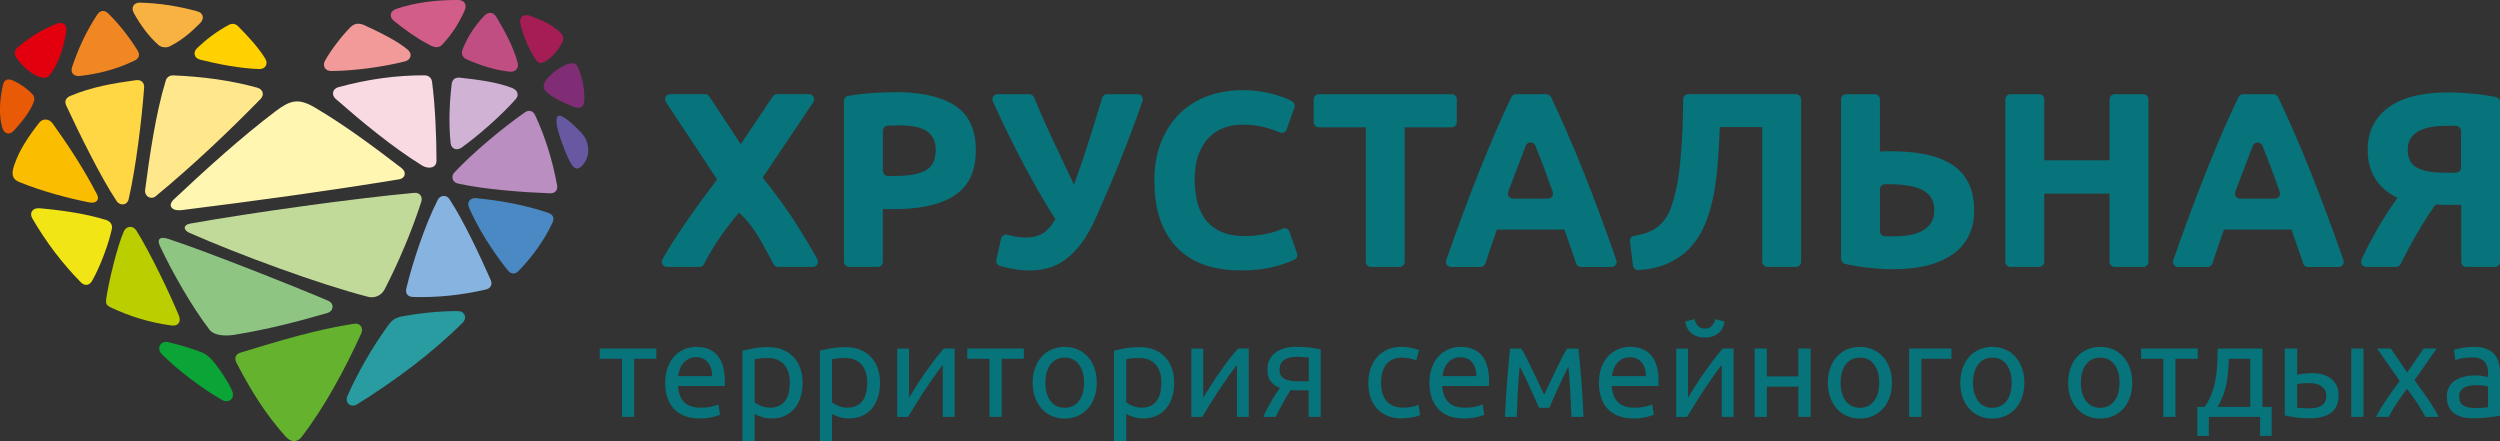 <?xml version="1.0" encoding="UTF-8"?> <svg xmlns="http://www.w3.org/2000/svg" id="Layer_2" data-name="Layer 2" viewBox="0 0 720 127.06"><rect x="0" y="0" width="720" height="127.06" fill="#333333" stroke="none"/><defs><style> .cls-1 { fill: #6758a1; } .cls-1, .cls-2, .cls-3, .cls-4, .cls-5, .cls-6, .cls-7, .cls-8, .cls-9, .cls-10, .cls-11, .cls-12, .cls-13, .cls-14, .cls-15, .cls-16, .cls-17, .cls-18, .cls-19, .cls-20, .cls-21, .cls-22, .cls-23, .cls-24, .cls-25, .cls-26, .cls-27, .cls-28 { fill-rule: evenodd; } .cls-2 { fill: #ba8ec0; } .cls-3 { fill: #f1e515; } .cls-4, .cls-29 { fill: #07737a; } .cls-5 { fill: #0aa437; } .cls-6 { fill: #c2da99; } .cls-7 { fill: #e95a06; } .cls-8 { fill: #e2000f; } .cls-9 { fill: #f8b241; } .cls-10 { fill: #fff6b1; } .cls-11 { fill: #d0b2d5; } .cls-12 { fill: #64b22d; } .cls-13 { fill: #ffd643; } .cls-14 { fill: #8ec583; } .cls-15 { fill: #fbbd00; } .cls-16 { fill: #ffe88b; } .cls-17 { fill: #f08723; } .cls-18 { fill: #4b89c4; } .cls-19 { fill: #d35d89; } .cls-20 { fill: #87b3e0; } .cls-21 { fill: #ffd100; } .cls-22 { fill: #289ca0; } .cls-23 { fill: #f9dae2; } .cls-24 { fill: #812d76; } .cls-25 { fill: #bbce00; } .cls-26 { fill: #a51d54; } .cls-27 { fill: #c14e82; } .cls-28 { fill: #f29999; } </style></defs><g id="Layer_1-2" data-name="Layer 1"><g><path class="cls-4" d="M222.77,76.07c-1.32-2.58-2.72-5.12-4.18-7.62-1.56-2.66-3.45-5.13-5.74-7.2-.89.99-1.72,2.04-2.54,3.09-1.07,1.37-2.1,2.77-3.09,4.19-1.04,1.49-1.99,3.03-2.88,4.61-.55.97-1.09,1.94-1.59,2.93-.26.51-.75.81-1.33.81h-9.34c-.54,0-1.01-.27-1.29-.74-.27-.47-.28-1.01,0-1.49,1.91-3.36,3.99-6.63,6.19-9.81,3.08-4.47,6.27-8.85,9.54-13.18l-14.71-22.24c-.31-.47-.34-1.03-.07-1.53.27-.5.75-.78,1.31-.78h10c.52,0,.96.24,1.24.67l9.04,13.74,9.25-13.75c.28-.42.72-.66,1.24-.66h9.19c.56,0,1.05.29,1.31.79.27.5.24,1.06-.08,1.53l-14.59,21.7c3.73,4.68,7.31,9.5,10.46,14.59,1.82,2.95,3.62,5.91,5.29,8.95.26.47.25,1.01-.02,1.48-.28.47-.74.73-1.28.73h-10c-.57,0-1.06-.3-1.33-.81M244.29,27.61c2.16-.37,4.34-.62,6.52-.78,2.39-.17,4.78-.29,7.18-.29,5.66,0,12.26.74,17.09,3.91,4.48,2.94,5.96,7.68,5.96,12.82s-1.52,9.98-6.03,12.96c-4.87,3.22-11.51,3.99-17.23,3.99h-3.52v15.17c0,.82-.67,1.49-1.49,1.49h-8.22c-.82,0-1.49-.67-1.49-1.49V29.07c0-.73.52-1.34,1.24-1.47ZM329.05,29.09c-.97,2.8-1.97,5.59-3.01,8.37-1.15,3.05-2.33,6.09-3.54,9.12-1.1,2.74-2.24,5.48-3.42,8.19-1.1,2.51-2.2,5.03-3.29,7.54-1.18,2.72-2.59,5.42-4.38,7.79-1.35,1.79-2.91,3.48-4.74,4.78-1.51,1.06-3.16,1.91-4.95,2.37-1.66.43-3.37.65-5.09.65s-3.39-.17-5.06-.47c-1.22-.22-2.44-.51-3.62-.88-.74-.23-1.17-.99-1.01-1.75l1.36-6.08c.09-.42.33-.74.69-.96.37-.22.76-.27,1.17-.15,1.79.52,3.64.8,5.51.8,1.51,0,2.95-.34,4.31-1.01,1.71-.83,3.03-2.7,3.95-4.31-1.99-3.09-3.88-6.24-5.67-9.44-1.76-3.15-3.48-6.34-5.13-9.55-1.54-2.99-3.03-6.01-4.48-9.05-.92-1.94-1.82-3.88-2.71-5.83-.21-.47-.18-.98.11-1.42.28-.44.73-.68,1.25-.68h9.13c.61,0,1.14.35,1.37.92.71,1.7,1.44,3.39,2.18,5.08.98,2.21,1.96,4.42,2.98,6.61,1.06,2.28,2.13,4.55,3.21,6.82,1.05,2.21,2.1,4.42,3.14,6.64,1.56-4.28,3.02-8.59,4.39-12.93,1.27-4.02,2.51-8.04,3.72-12.08.19-.64.76-1.06,1.43-1.06h8.81c.5,0,.93.22,1.21.63s.36.88.19,1.35ZM372.8,74.78c-1.74.86-3.65,1.45-5.52,1.95-3.23.86-6.64,1.15-9.98,1.15-6.84,0-13.65-1.61-18.49-6.75-4.88-5.19-6.36-12.26-6.36-19.17,0-3.75.54-7.52,1.94-11.02,1.23-3.07,2.96-5.86,5.31-8.19,2.3-2.27,5.02-3.94,8.04-5.06,3.25-1.2,6.67-1.72,10.12-1.72,1.92,0,3.85.12,5.74.47,1.53.28,3.04.61,4.52,1.08,1.1.35,2.2.74,3.23,1.26.24.12.48.24.72.37.67.34.97,1.12.72,1.82l-2.25,6.3c-.14.4-.42.7-.81.87-.39.17-.8.17-1.19,0-1.26-.56-2.58-1.01-3.9-1.38-2.24-.63-4.6-.86-6.93-.86-1.73,0-3.43.29-5.06.86-1.67.58-3.13,1.52-4.38,2.76-1.38,1.38-2.36,3.1-3.05,4.92-.88,2.3-1.15,4.87-1.15,7.32,0,2.16.22,4.33.75,6.43.47,1.86,1.25,3.62,2.44,5.13,1.18,1.5,2.69,2.62,4.42,3.41,2.05.94,4.37,1.26,6.61,1.26,1.46,0,2.93-.07,4.38-.29,1.16-.17,2.31-.39,3.45-.68.9-.24,1.8-.52,2.66-.9.2-.09.4-.18.6-.27.4-.18.8-.18,1.2,0,.4.17.67.47.81.88l2.15,6.24c.25.71-.07,1.49-.75,1.82ZM419.56,28.61v6.57c0,.82-.67,1.49-1.49,1.49h-13.52v38.72c0,.82-.67,1.49-1.49,1.49h-8.22c-.82,0-1.49-.67-1.49-1.49v-38.72h-13.52c-.82,0-1.49-.67-1.49-1.49v-6.57c0-.82.67-1.49,1.49-1.49h38.24c.82,0,1.49.67,1.49,1.49ZM453.91,75.86c-.47-1.44-.96-2.87-1.46-4.3-.64-1.81-1.27-3.63-1.9-5.44h-19.44c-.62,1.82-1.27,3.64-1.89,5.46-.49,1.42-.96,2.85-1.43,4.28-.2.62-.76,1.03-1.42,1.03h-8.45c-.5,0-.93-.22-1.22-.63-.29-.41-.35-.88-.19-1.35,1.51-4.3,3.05-8.6,4.63-12.88,1.59-4.31,3.24-8.59,4.94-12.85,1.54-3.84,3.11-7.66,4.75-11.45,1.42-3.28,2.9-6.53,4.45-9.75.25-.53.76-.84,1.34-.84h8.74c.59,0,1.09.32,1.35.85,1.52,3.22,3,6.47,4.43,9.74,1.66,3.79,3.26,7.61,4.8,11.45,1.71,4.26,3.35,8.55,4.94,12.85,1.59,4.28,3.13,8.58,4.64,12.88.17.47.1.95-.19,1.35-.29.41-.72.63-1.22.63h-8.81c-.65,0-1.21-.4-1.41-1.02ZM507.52,75.39v-38.79h-12.21c-.14,3.22-.32,6.44-.54,9.66-.21,3.14-.58,6.27-1.15,9.37-.53,2.89-1.3,5.74-2.37,8.47-1,2.56-2.4,4.91-4.24,6.96-1.87,2.09-4.16,3.67-6.71,4.81-2.64,1.18-5.56,1.72-8.42,1.93-.79.06-1.49-.51-1.59-1.3l-.87-6.93c-.1-.8.45-1.53,1.24-1.65,2.27-.37,4.68-1.06,6.55-2.43,2.11-1.54,3.41-3.85,4.24-6.28,1.47-4.3,2.14-9.02,2.55-13.54.52-5.68.72-11.38.75-17.08,0-.82.67-1.48,1.49-1.48h30.99c.82,0,1.49.67,1.49,1.49v46.78c0,.82-.67,1.49-1.49,1.49h-8.22c-.82,0-1.49-.67-1.49-1.49ZM541.42,28.61v15.03c.56-.04,1.12-.07,1.69-.07h1.54c5.85,0,13.13.7,18.02,4.17,4.34,3.07,5.89,7.71,5.89,12.85s-1.82,9.6-6.17,12.64c-4.9,3.42-11.39,4.31-17.23,4.31-2.36,0-4.72-.18-7.07-.43-2.25-.24-4.48-.61-6.69-1.1-.69-.15-1.17-.75-1.17-1.45V28.61c0-.82.67-1.49,1.49-1.49h8.22c.82,0,1.49.67,1.49,1.49ZM609.04,27.12h8.22c.82,0,1.49.67,1.49,1.49v46.78c0,.82-.67,1.49-1.49,1.49h-8.22c-.82,0-1.49-.67-1.49-1.49v-19.62h-18.81v19.62c0,.82-.67,1.49-1.49,1.49h-8.22c-.82,0-1.49-.67-1.49-1.49V28.61c0-.82.67-1.49,1.49-1.49h8.22c.82,0,1.49.67,1.49,1.49v17.54h18.81v-17.54c0-.82.67-1.49,1.49-1.49ZM680.1,74.76c.58-1.24,1.18-2.48,1.81-3.7.95-1.84,1.93-3.67,2.98-5.46.94-1.62,1.92-3.21,2.94-4.78.85-1.3,1.73-2.59,2.66-3.84-1.11-.51-2.15-1.16-3.12-1.9-1.05-.81-1.97-1.77-2.76-2.84-.87-1.18-1.51-2.52-1.97-3.91-.56-1.67-.75-3.45-.75-5.21,0-2.49.45-4.96,1.62-7.18,1.1-2.1,2.66-3.82,4.6-5.17,2.17-1.52,4.69-2.5,7.25-3.12,3.13-.76,6.37-1.04,9.59-1.04,2.36,0,4.72.15,7.07.36,2.28.2,4.56.53,6.81.97.7.14,1.2.74,1.2,1.46v45.99c0,.82-.67,1.49-1.49,1.49h-8.22c-.82,0-1.49-.67-1.49-1.49v-16.39h-5.24c-.7,0-1.39-.06-2.08-.14-1.91,2.58-3.61,5.31-5.23,8.08-1.75,2.97-3.38,6.02-4.9,9.11-.26.52-.76.83-1.34.83h-8.56c-.52,0-.97-.25-1.26-.69-.28-.44-.32-.95-.09-1.43ZM651.59,41.97c.48,1.22.96,2.44,1.43,3.65.7,1.79,1.38,3.59,2.03,5.4.51,1.4,1.01,2.8,1.51,4.2.17.47.1.95-.19,1.36-.29.41-.72.63-1.22.63h-9.99c-.5,0-.94-.23-1.22-.64-.29-.41-.35-.9-.17-1.37.52-1.39,1.04-2.77,1.58-4.15.7-1.79,1.39-3.59,2.06-5.39.46-1.23.92-2.46,1.39-3.68.23-.58.76-.95,1.39-.95.63,0,1.16.36,1.39.95ZM707.31,49.74h-3.18c-2.55,0-5.73-.22-8.01-1.44-2.03-1.08-2.69-3.06-2.69-5.24,0-1.18.24-2.36.93-3.34.63-.9,1.46-1.59,2.44-2.08,1.09-.55,2.28-.88,3.48-1.08,1.36-.22,2.75-.32,4.13-.32h2.51c.13,0,.27,0,.4,0,.81.01,1.47.68,1.47,1.49v10.52c0,.82-.67,1.49-1.49,1.49ZM542.9,53.04h.74c1.86,0,3.72.09,5.57.36,1.45.21,2.91.57,4.24,1.22,1.09.53,2.03,1.28,2.69,2.3.71,1.08.93,2.39.93,3.66s-.24,2.52-.93,3.59c-.64.98-1.49,1.74-2.51,2.3-1.14.62-2.39,1-3.66,1.22-1.42.25-2.87.36-4.31.36h-2.44c-.11,0-.21,0-.32,0-.81,0-1.47-.67-1.47-1.49v-12.03c0-.82.67-1.49,1.49-1.49ZM442.2,41.97c.48,1.22.95,2.44,1.43,3.65.7,1.79,1.38,3.59,2.03,5.4.51,1.4,1.01,2.8,1.51,4.2.17.47.1.95-.19,1.36-.29.41-.72.63-1.22.63h-9.99c-.5,0-.94-.23-1.22-.64-.29-.41-.35-.9-.17-1.37.52-1.39,1.04-2.77,1.58-4.15.7-1.79,1.39-3.59,2.06-5.39.46-1.23.92-2.46,1.39-3.68.23-.58.76-.95,1.39-.95.63,0,1.16.36,1.39.95ZM255.65,36.21c.22-.02.44-.03.66-.04.8-.05,1.6-.07,2.41-.07,1.49,0,2.98.09,4.45.32,1.19.19,2.37.54,3.41,1.15.91.54,1.64,1.26,2.15,2.19.58,1.04.75,2.27.75,3.45,0,2.41-.69,4.68-2.94,5.89-2.49,1.34-5.97,1.58-8.76,1.58h-2.03c-.82,0-1.49-.67-1.49-1.49v-11.49c0-.79.61-1.43,1.39-1.49ZM663.3,75.86c-.47-1.44-.96-2.87-1.46-4.3-.64-1.81-1.27-3.63-1.9-5.44h-19.44c-.62,1.82-1.27,3.64-1.89,5.46-.49,1.42-.97,2.85-1.43,4.28-.2.62-.76,1.03-1.42,1.03h-8.45c-.5,0-.93-.22-1.22-.63-.29-.41-.35-.88-.19-1.35,1.51-4.3,3.05-8.6,4.63-12.88,1.59-4.31,3.24-8.59,4.94-12.85,1.54-3.84,3.11-7.66,4.75-11.45,1.42-3.28,2.9-6.53,4.45-9.75.25-.53.76-.84,1.34-.84h8.74c.59,0,1.09.32,1.35.85,1.52,3.22,3,6.47,4.43,9.74,1.66,3.79,3.26,7.61,4.8,11.45,1.71,4.26,3.35,8.55,4.94,12.85,1.59,4.28,3.13,8.58,4.64,12.88.17.47.1.95-.19,1.35-.29.41-.72.63-1.22.63h-8.81c-.65,0-1.21-.4-1.41-1.02Z"></path><path class="cls-29" d="M712.43,99.89c1.41,0,2.6.18,3.58.55.97.37,1.75.88,2.35,1.55.59.67,1.02,1.46,1.27,2.38.25.92.38,1.94.38,3.05v12.3c-.3.05-.73.12-1.27.21-.54.09-1.15.17-1.84.25-.68.08-1.42.15-2.21.21-.79.06-1.58.09-2.37.09-1.11,0-2.13-.11-3.06-.34-.93-.23-1.74-.59-2.42-1.08-.68-.49-1.21-1.14-1.59-1.95-.38-.81-.57-1.78-.57-2.91s.22-2.02.66-2.8c.44-.78,1.04-1.41,1.8-1.89.76-.48,1.64-.83,2.65-1.06,1.01-.23,2.07-.34,3.18-.34.35,0,.72.02,1.1.06.38.04.74.09,1.08.15.34.06.64.12.89.17.25.05.43.09.53.11v-.98c0-.58-.06-1.15-.19-1.72-.13-.57-.35-1.07-.68-1.51-.33-.44-.78-.79-1.34-1.06-.57-.26-1.31-.4-2.21-.4-1.16,0-2.18.08-3.05.25-.87.16-1.52.33-1.95.51l-.42-2.91c.45-.2,1.21-.4,2.27-.59,1.06-.19,2.21-.28,3.44-.28M712.73,117.52c.83,0,1.57-.02,2.21-.06.64-.04,1.18-.11,1.61-.21v-5.87c-.25-.13-.66-.23-1.23-.32-.57-.09-1.25-.13-2.06-.13-.53,0-1.09.04-1.68.11-.59.08-1.14.23-1.63.47-.49.24-.9.57-1.23.98-.33.42-.49.97-.49,1.65,0,1.26.4,2.14,1.21,2.63.81.49,1.9.74,3.29.74ZM698.51,120.06c-.28-.55-.62-1.17-1.02-1.85-.4-.68-.85-1.38-1.32-2.1-.48-.72-.97-1.43-1.48-2.14-.5-.71-1-1.37-1.48-2.01-.48.63-.97,1.31-1.48,2.02-.51.72-.99,1.44-1.46,2.16-.47.72-.9,1.42-1.31,2.1-.4.68-.74,1.29-1.02,1.82h-3.63c.88-1.72,1.94-3.46,3.16-5.24,1.22-1.78,2.44-3.48,3.65-5.09l-6.51-9.35h3.97l4.69,6.89,4.73-6.89h3.75l-6.36,9.12c1.21,1.64,2.45,3.37,3.73,5.2,1.27,1.83,2.35,3.61,3.24,5.35h-3.86ZM680.68,120.06h-3.52v-19.68h3.52v19.68ZM658.06,100.38h3.52v7.53c.43-.1,1.05-.2,1.87-.3.82-.1,1.61-.15,2.36-.15,1.03,0,2.02.12,2.95.36.93.24,1.75.62,2.46,1.14.71.52,1.27,1.19,1.68,2.01.42.82.62,1.8.62,2.93s-.2,2.19-.61,3.03c-.4.83-.97,1.51-1.7,2.04-.73.53-1.61.91-2.65,1.15-1.03.24-2.17.36-3.41.36s-2.38-.07-3.59-.21c-1.21-.14-2.38-.35-3.52-.62v-19.26ZM665.28,110.33c-.68,0-1.34.02-1.99.06-.64.04-1.22.12-1.72.25v6.77c.15.03.37.05.66.08.29.03.61.04.95.06.34.01.69.03,1.04.04.35.01.67.02.95.02,1.54,0,2.72-.29,3.56-.87.83-.58,1.25-1.51,1.25-2.8,0-.63-.13-1.17-.4-1.63-.26-.45-.62-.83-1.06-1.12-.44-.29-.94-.5-1.49-.64-.56-.14-1.14-.21-1.74-.21ZM648.07,117.18v-13.85h-6.17c-.03,1.19-.09,2.38-.19,3.58-.1,1.2-.26,2.38-.49,3.56-.23,1.17-.55,2.32-.96,3.44-.42,1.12-.94,2.21-1.57,3.27h9.38ZM632.82,117.18h2.12c.83-1.21,1.49-2.46,1.99-3.75.49-1.29.86-2.62,1.12-3.99.25-1.37.42-2.81.49-4.31.08-1.5.13-3.08.15-4.75h12.9v16.8h2.65v8.36h-3.33v-5.49h-14.76v5.49h-3.33v-8.36ZM632.93,100.38v2.95h-6.39v16.73h-3.52v-16.73h-6.39v-2.95h16.31ZM610.42,110.22c0-2.22-.5-3.98-1.49-5.28-1-1.3-2.35-1.95-4.07-1.95s-3.07.65-4.07,1.95c-1,1.3-1.49,3.06-1.49,5.28s.5,3.98,1.49,5.28c1,1.3,2.35,1.95,4.07,1.95s3.07-.65,4.07-1.95c1-1.3,1.49-3.06,1.49-5.28ZM614.09,110.22c0,1.56-.23,2.98-.68,4.24-.45,1.26-1.09,2.35-1.91,3.25-.82.91-1.8,1.61-2.93,2.1-1.14.49-2.37.74-3.71.74s-2.57-.25-3.71-.74c-1.14-.49-2.11-1.19-2.93-2.1-.82-.91-1.46-1.99-1.91-3.25-.45-1.26-.68-2.67-.68-4.24s.23-2.94.68-4.22c.45-1.27,1.09-2.36,1.91-3.27.82-.91,1.8-1.61,2.93-2.1,1.14-.49,2.37-.74,3.71-.74s2.57.25,3.71.74c1.14.49,2.11,1.19,2.93,2.1.82.91,1.46,2,1.91,3.27.45,1.27.68,2.68.68,4.22ZM579.35,110.22c0-2.22-.5-3.98-1.49-5.28-1-1.3-2.35-1.95-4.07-1.95s-3.07.65-4.07,1.95c-1,1.3-1.49,3.06-1.49,5.28s.5,3.98,1.49,5.28c1,1.3,2.35,1.95,4.07,1.95s3.07-.65,4.07-1.95c1-1.3,1.49-3.06,1.49-5.28ZM583.02,110.22c0,1.56-.23,2.98-.68,4.24-.45,1.26-1.09,2.35-1.91,3.25-.82.91-1.8,1.61-2.93,2.1-1.14.49-2.37.74-3.71.74s-2.57-.25-3.71-.74c-1.14-.49-2.11-1.19-2.93-2.1-.82-.91-1.46-1.99-1.91-3.25-.45-1.26-.68-2.67-.68-4.24s.23-2.94.68-4.22c.45-1.27,1.09-2.36,1.91-3.27.82-.91,1.8-1.61,2.93-2.1,1.14-.49,2.37-.74,3.71-.74s2.57.25,3.71.74c1.14.49,2.11,1.19,2.93,2.1.82.91,1.46,2,1.91,3.27.45,1.27.68,2.68.68,4.22ZM562.02,103.33h-8.67v16.73h-3.52v-19.68h12.18v2.95ZM541.21,110.22c0-2.22-.5-3.98-1.49-5.28-1-1.3-2.35-1.95-4.07-1.95s-3.07.65-4.07,1.95c-1,1.3-1.49,3.06-1.49,5.28s.5,3.98,1.49,5.28c1,1.3,2.35,1.95,4.07,1.95s3.07-.65,4.07-1.95c1-1.3,1.49-3.06,1.49-5.28ZM544.88,110.22c0,1.56-.23,2.98-.68,4.24-.45,1.26-1.09,2.35-1.91,3.25-.82.91-1.8,1.61-2.93,2.1-1.14.49-2.37.74-3.71.74s-2.57-.25-3.71-.74c-1.14-.49-2.11-1.19-2.93-2.1-.82-.91-1.46-1.99-1.91-3.25-.45-1.26-.68-2.67-.68-4.24s.23-2.94.68-4.22c.45-1.27,1.09-2.36,1.91-3.27.82-.91,1.8-1.61,2.93-2.1,1.14-.49,2.37-.74,3.71-.74s2.57.25,3.71.74c1.14.49,2.11,1.19,2.93,2.1.82.91,1.46,2,1.91,3.27.45,1.27.68,2.68.68,4.22ZM521.45,120.06h-3.52v-8.7h-9.08v8.7h-3.52v-19.68h3.52v8.02h9.08v-8.02h3.52v19.68ZM491.03,97.2c-1.59,0-2.88-.4-3.88-1.21-1-.81-1.6-1.93-1.8-3.37l2.69-.72c.2.81.54,1.46,1.02,1.97.48.5,1.14.76,1.97.76s1.49-.25,1.97-.76c.48-.51.82-1.16,1.02-1.97l2.65.72c-.2,1.44-.79,2.56-1.78,3.37-.98.81-2.27,1.21-3.86,1.21ZM499.28,100.38v19.68h-3.41v-14.98c-.76.96-1.59,2.08-2.5,3.37-.91,1.29-1.82,2.62-2.72,3.99-.91,1.38-1.78,2.73-2.61,4.07-.83,1.34-1.55,2.52-2.16,3.56h-3.14v-19.68h3.41v14.15c.66-1.09,1.4-2.28,2.23-3.58.83-1.3,1.7-2.59,2.59-3.86.9-1.27,1.79-2.5,2.69-3.67.89-1.17,1.73-2.19,2.52-3.05h3.1ZM474,108.33c.03-1.59-.37-2.89-1.19-3.92-.82-1.02-1.95-1.53-3.39-1.53-.81,0-1.52.16-2.14.47-.62.32-1.14.72-1.57,1.23-.43.5-.76,1.08-1,1.74-.24.66-.4,1.32-.47,2.01h9.76ZM460.49,110.26c0-1.74.25-3.26.76-4.56.5-1.3,1.17-2.38,2.01-3.24.83-.86,1.79-1.5,2.88-1.93,1.08-.43,2.19-.64,3.33-.64,2.65,0,4.68.83,6.09,2.48,1.41,1.65,2.12,4.17,2.12,7.55v.59c0,.24-.01.46-.04.66h-13.47c.15,2.04.74,3.59,1.78,4.65,1.03,1.06,2.65,1.59,4.84,1.59,1.24,0,2.28-.11,3.12-.32.85-.21,1.48-.42,1.91-.62l.49,2.95c-.43.23-1.18.47-2.25.72-1.07.25-2.29.38-3.65.38-1.72,0-3.2-.26-4.45-.78-1.25-.52-2.28-1.23-3.08-2.14-.81-.91-1.41-1.99-1.8-3.24-.39-1.25-.59-2.62-.59-4.11ZM437.68,105.57c-.25,2.5-.44,4.99-.57,7.47-.13,2.49-.23,4.82-.3,7.02h-3.37c.05-1.54.13-3.15.23-4.82.1-1.68.21-3.37.34-5.07.13-1.7.27-3.38.42-5.03.15-1.65.32-3.24.49-4.75h3.22c.81,1.31,1.75,3.11,2.84,5.39,1.09,2.28,2.33,4.91,3.75,7.89,1.41-2.98,2.66-5.61,3.75-7.89,1.08-2.28,2.03-4.08,2.84-5.39h3.25c.18,1.51.34,3.1.49,4.75.15,1.65.29,3.33.42,5.03.13,1.7.24,3.39.34,5.07.1,1.68.18,3.29.23,4.82h-3.48c-.08-2.19-.18-4.53-.3-7.02-.13-2.48-.32-4.98-.57-7.47-.4.78-.87,1.72-1.4,2.82-.53,1.1-1.05,2.21-1.57,3.35-.52,1.14-1,2.22-1.46,3.25-.45,1.03-.81,1.85-1.06,2.46h-2.95c-.28-.63-.65-1.46-1.12-2.5-.47-1.03-.96-2.13-1.48-3.27-.52-1.15-1.04-2.27-1.57-3.37-.53-1.1-1-2.01-1.4-2.74ZM425.19,108.33c.03-1.59-.37-2.89-1.19-3.92-.82-1.02-1.95-1.53-3.39-1.53-.81,0-1.52.16-2.14.47-.62.32-1.14.72-1.57,1.23-.43.5-.76,1.08-1,1.74-.24.66-.4,1.32-.47,2.01h9.76ZM411.68,110.26c0-1.74.25-3.26.76-4.56.5-1.3,1.17-2.38,2-3.24.83-.86,1.79-1.5,2.88-1.93,1.08-.43,2.19-.64,3.33-.64,2.65,0,4.68.83,6.09,2.48,1.41,1.65,2.12,4.17,2.12,7.55v.59c0,.24-.01.46-.04.66h-13.47c.15,2.04.74,3.59,1.78,4.65,1.03,1.06,2.65,1.59,4.84,1.59,1.24,0,2.28-.11,3.12-.32.85-.21,1.48-.42,1.91-.62l.49,2.95c-.43.23-1.18.47-2.25.72-1.07.25-2.29.38-3.65.38-1.72,0-3.2-.26-4.45-.78-1.25-.52-2.28-1.23-3.08-2.14-.81-.91-1.41-1.99-1.8-3.24-.39-1.25-.59-2.62-.59-4.11ZM403.73,120.51c-1.59,0-2.98-.25-4.18-.76-1.2-.5-2.21-1.21-3.03-2.12-.82-.91-1.43-1.99-1.84-3.23-.4-1.25-.61-2.63-.61-4.14s.22-2.9.66-4.16c.44-1.26,1.07-2.35,1.87-3.27.81-.92,1.8-1.64,2.97-2.16,1.17-.52,2.48-.78,3.92-.78.88,0,1.77.08,2.65.23.88.15,1.73.39,2.54.72l-.79,2.99c-.53-.25-1.14-.45-1.84-.61-.69-.15-1.43-.23-2.21-.23-1.97,0-3.48.62-4.52,1.85-1.05,1.24-1.57,3.04-1.57,5.41,0,1.06.12,2.03.36,2.91.24.88.62,1.64,1.14,2.27.52.63,1.18,1.12,1.99,1.46.81.34,1.79.51,2.95.51.93,0,1.78-.09,2.54-.26.76-.18,1.35-.37,1.78-.57l.49,2.95c-.2.13-.49.25-.87.36-.38.11-.81.21-1.29.3-.48.09-.99.16-1.53.23-.54.06-1.07.09-1.57.09ZM376.91,102.99c-.28-.05-.74-.1-1.38-.15-.64-.05-1.38-.08-2.21-.08-1.44,0-2.6.3-3.48.89-.88.59-1.32,1.53-1.32,2.82s.45,2.13,1.36,2.61c.91.48,2.08.72,3.52.72h3.52v-6.81ZM373.84,112.41c-.38,0-.74,0-1.1-.02-.35-.01-.69-.03-1.02-.06-.81,1.21-1.58,2.5-2.33,3.88-.74,1.37-1.41,2.66-1.99,3.84h-3.56c.3-.73.66-1.48,1.06-2.25.4-.77.81-1.52,1.23-2.25.42-.73.84-1.43,1.27-2.08.43-.66.83-1.25,1.21-1.78-.71-.25-1.29-.56-1.74-.93-.45-.37-.82-.78-1.1-1.23-.28-.45-.47-.94-.59-1.46-.11-.52-.17-1.04-.17-1.57,0-1.11.21-2.08.62-2.91.42-.83.99-1.52,1.72-2.06.73-.54,1.6-.95,2.59-1.23,1-.28,2.09-.42,3.27-.42,1.66,0,3.08.08,4.24.23s2.13.33,2.91.53v19.41h-3.48v-7.64h-3.07ZM359.65,100.38v19.68h-3.41v-14.98c-.76.96-1.59,2.08-2.5,3.37-.91,1.29-1.82,2.62-2.72,3.99-.91,1.38-1.78,2.73-2.61,4.07-.83,1.34-1.55,2.52-2.16,3.56h-3.14v-19.68h3.41v14.15c.66-1.09,1.4-2.28,2.23-3.58.83-1.3,1.7-2.59,2.59-3.86.9-1.27,1.79-2.5,2.69-3.67.9-1.17,1.73-2.19,2.52-3.05h3.1ZM338.16,110.26c0,1.49-.2,2.86-.59,4.12-.39,1.26-.96,2.35-1.72,3.25-.76.91-1.68,1.61-2.78,2.12-1.1.5-2.35.76-3.76.76-1.14,0-2.14-.15-3.01-.45-.87-.3-1.52-.59-1.95-.87v7.87h-3.52v-26.07c.83-.2,1.87-.42,3.12-.66,1.25-.24,2.69-.36,4.33-.36,1.51,0,2.88.24,4.09.72,1.21.48,2.25,1.16,3.1,2.04.86.88,1.52,1.96,1.99,3.24.47,1.27.7,2.71.7,4.29ZM334.49,110.26c0-2.3-.57-4.06-1.7-5.3-1.14-1.24-2.65-1.85-4.54-1.85-1.06,0-1.89.04-2.48.11-.59.08-1.07.16-1.42.26v12.41c.43.35,1.05.69,1.85,1.02.81.33,1.69.49,2.65.49,1.01,0,1.87-.18,2.59-.55.72-.37,1.31-.87,1.76-1.51.45-.64.78-1.4.98-2.27.2-.87.3-1.81.3-2.82ZM312.2,110.22c0-2.22-.5-3.98-1.49-5.28-1-1.3-2.35-1.95-4.07-1.95s-3.07.65-4.07,1.95c-1,1.3-1.49,3.06-1.49,5.28s.5,3.98,1.49,5.28c1,1.3,2.35,1.95,4.07,1.95s3.07-.65,4.07-1.95c1-1.3,1.49-3.06,1.49-5.28ZM315.87,110.22c0,1.56-.23,2.98-.68,4.24-.45,1.26-1.09,2.35-1.91,3.25-.82.91-1.8,1.61-2.93,2.1-1.14.49-2.37.74-3.71.74s-2.57-.25-3.71-.74c-1.13-.49-2.11-1.19-2.93-2.1-.82-.91-1.46-1.99-1.91-3.25-.45-1.26-.68-2.67-.68-4.24s.23-2.94.68-4.22c.45-1.27,1.09-2.36,1.91-3.27.82-.91,1.8-1.61,2.93-2.1,1.14-.49,2.37-.74,3.71-.74s2.57.25,3.71.74c1.14.49,2.11,1.19,2.93,2.1.82.91,1.46,2,1.91,3.27.45,1.27.68,2.68.68,4.22ZM294.87,100.38v2.95h-6.39v16.73h-3.52v-16.73h-6.39v-2.95h16.31ZM274.93,100.38v19.68h-3.41v-14.98c-.76.96-1.59,2.08-2.5,3.37-.91,1.29-1.82,2.62-2.72,3.99-.91,1.38-1.78,2.73-2.61,4.07-.83,1.34-1.55,2.52-2.16,3.56h-3.14v-19.68h3.41v14.15c.66-1.09,1.4-2.28,2.23-3.58.83-1.3,1.7-2.59,2.59-3.86.9-1.27,1.79-2.5,2.69-3.67.9-1.17,1.73-2.19,2.52-3.05h3.1ZM253.44,110.26c0,1.49-.2,2.86-.59,4.12-.39,1.26-.96,2.35-1.72,3.25-.76.91-1.68,1.61-2.78,2.12-1.1.5-2.35.76-3.76.76-1.14,0-2.14-.15-3.01-.45-.87-.3-1.52-.59-1.95-.87v7.87h-3.52v-26.07c.83-.2,1.87-.42,3.12-.66,1.25-.24,2.69-.36,4.33-.36,1.51,0,2.88.24,4.09.72,1.21.48,2.25,1.16,3.1,2.04.86.88,1.52,1.96,1.99,3.24.47,1.27.7,2.71.7,4.29ZM249.77,110.26c0-2.3-.57-4.06-1.7-5.3-1.14-1.24-2.65-1.85-4.54-1.85-1.06,0-1.89.04-2.48.11-.59.08-1.07.16-1.42.26v12.41c.43.35,1.05.69,1.85,1.02.81.33,1.69.49,2.65.49,1.01,0,1.87-.18,2.59-.55.72-.37,1.31-.87,1.76-1.51.45-.64.78-1.4.98-2.27.2-.87.3-1.81.3-2.82ZM231.15,110.26c0,1.49-.2,2.86-.59,4.12-.39,1.26-.96,2.35-1.72,3.25-.76.91-1.68,1.61-2.78,2.12-1.1.5-2.35.76-3.76.76-1.14,0-2.14-.15-3.01-.45-.87-.3-1.52-.59-1.95-.87v7.87h-3.52v-26.07c.83-.2,1.87-.42,3.12-.66,1.25-.24,2.69-.36,4.33-.36,1.51,0,2.88.24,4.09.72,1.21.48,2.25,1.16,3.1,2.04.86.88,1.52,1.96,1.99,3.24.47,1.27.7,2.71.7,4.29ZM227.48,110.26c0-2.3-.57-4.06-1.7-5.3-1.14-1.24-2.65-1.85-4.54-1.85-1.06,0-1.89.04-2.48.11-.59.08-1.07.16-1.42.26v12.41c.43.35,1.05.69,1.85,1.02.81.33,1.69.49,2.65.49,1.01,0,1.87-.18,2.59-.55.72-.37,1.31-.87,1.76-1.51.45-.64.78-1.4.98-2.27.2-.87.3-1.81.3-2.82ZM205.08,108.33c.03-1.59-.37-2.89-1.19-3.92-.82-1.02-1.95-1.53-3.39-1.53-.81,0-1.52.16-2.14.47-.62.32-1.14.72-1.57,1.23-.43.5-.76,1.08-1,1.74-.24.66-.4,1.32-.47,2.01h9.76ZM191.57,110.26c0-1.74.25-3.26.76-4.56.5-1.3,1.17-2.38,2.01-3.24.83-.86,1.79-1.5,2.88-1.93,1.08-.43,2.19-.64,3.33-.64,2.65,0,4.68.83,6.09,2.48,1.41,1.65,2.12,4.17,2.12,7.55v.59c0,.24-.01.46-.04.66h-13.47c.15,2.04.74,3.59,1.78,4.65,1.03,1.06,2.65,1.59,4.84,1.59,1.24,0,2.28-.11,3.12-.32.85-.21,1.48-.42,1.91-.62l.49,2.95c-.43.23-1.18.47-2.25.72-1.07.25-2.29.38-3.65.38-1.72,0-3.2-.26-4.45-.78-1.25-.52-2.28-1.23-3.08-2.14-.81-.91-1.41-1.99-1.8-3.24-.39-1.25-.59-2.62-.59-4.11ZM189.03,100.38v2.95h-6.39v16.73h-3.52v-16.73h-6.4v-2.95h16.31Z"></path><path class="cls-5" d="M48.41,98.53c2.49.54,5.81,1.56,8.22,2.38,2.31.79,3.4,1.46,5.11,3.56,1.87,2.29,3.97,5.51,5.08,8.01.98,2.2-.86,3.85-2.87,2.7-5.96-3.41-12.71-8.54-17.34-13.17-1.67-1.67-.38-3.95,1.79-3.48"></path><path class="cls-19" d="M133.88,2.85c-1.56,3.67-3.7,6.98-6.42,9.91-1.41,1.52-2.88.65-4.32-.12-3.37-1.79-6.8-4.28-9.72-6.66-1.44-1.18-1.05-2.83.7-3.42C119.88.63,126.06-.04,131.98,0c1.69.01,2.57,1.26,1.9,2.85"></path><path class="cls-23" d="M97.49,25.1c8.27-2.26,16.53-3.44,24.8-3.4,1.16,0,1.99.73,2.14,1.86.88,6.63,1.28,15.77,1.28,22.75,0,2.09-2.31,2.48-4.12,1.37-8.59-5.29-17.59-12.78-24.9-19.19-1.32-1.15-.95-2.92.8-3.4"></path><path class="cls-6" d="M106.08,85.5c-14.21-3.63-37.65-12.32-51.48-18.42-1.95-.86-1.82-2.33.18-2.69,17.41-3.11,47.45-7.3,64.56-8.85,1.56-.14,2.45,1.14,1.99,2.57-2.74,8.52-6.69,17.76-10.56,25.23-1.01,1.95-3.11,2.56-4.7,2.16"></path><path class="cls-16" d="M49.87,21.71c8.31.34,16.41,1.39,24.22,3.54,1.65.45,2.14,2.05.93,3.28-8.99,9.18-19.4,19.11-30.17,27.97-1.42,1.16-3.29,0-3.05-1.83,1.26-9.59,3.03-21.99,5.95-31.5.29-.94,1.12-1.49,2.12-1.45"></path><path class="cls-17" d="M38.65,17.5c-5.01,2.41-10.25,3.78-15.67,4.38-1.73.19-2.78-.93-2.21-2.6,1.76-5.21,4.05-10.26,7.22-15.05.84-1.27,2.09-1.44,3.19-.35,3.31,3.28,6.09,6.86,8.45,10.68.81,1.31.36,2.31-.97,2.95"></path><path class="cls-25" d="M49.44,93.75c-6.21-.84-12.08-2.6-17.63-5.26-1.21-.58-1.4-1.16-1.22-2.45.63-4.38,3.1-15.02,5.1-19.46.68-1.5,2.61-1.73,3.58-.19,4.03,6.46,9.55,17.98,12.24,24.48.73,1.77-.16,3.13-2.08,2.87"></path><path class="cls-12" d="M82.38,125.87c-5.94-6.59-10.19-13.52-14.3-21.43-.65-1.25-.26-2.44,1.14-2.87,10.97-3.37,22.29-6.77,32.79-8.33,1.72-.26,2.76,1.2,2.05,2.76-4.79,10.47-10.49,21.12-17.27,29.94-.4.52-1.17,1.11-2.09,1.11-.92,0-1.77-.59-2.31-1.19"></path><path class="cls-22" d="M100.06,114.03c3.17-7.12,7.05-13.78,11.55-20.08,1.44-2.02,2.33-2.51,4.8-2.95,5.15-.9,10.31-1.42,15.48-1.4,1.97,0,2.73,1.95,1.35,3.33-8.59,8.61-19.42,16.68-30.39,23.51-1.8,1.12-3.65-.47-2.79-2.41"></path><path class="cls-26" d="M154.2,17c-2.04-3.04-3.43-6.45-4.31-10.15-.19-.79-.13-1.57.48-2.11.61-.54,1.66-.42,2.43-.15,3.24,1.17,5.99,2.39,8.47,4.67.95.87,1.27,1.79.65,2.97-1.14,2.21-2.67,3.96-4.57,5.26-1.34.92-2.2.94-3.17-.49"></path><path class="cls-27" d="M142.87,4.75c2.46,4.08,5.09,8.96,6.23,13.37.38,1.49-.65,2.67-2.2,2.53-4.07-.35-8.82-1.91-12.56-3.58-1.18-.53-1.59-1.62-1.12-2.82,1.4-3.59,3.51-6.85,6.33-9.78,1.05-1.09,2.54-1.01,3.32.28"></path><path class="cls-15" d="M25.78,58.31c-6.49-1.3-13.71-3.24-20.22-5.87-2.13-.86-2.31-2.4-1.47-4.87,1.48-4.32,3.93-8.06,7.21-12.23,1.02-1.29,2.83-1.21,3.87.23,4.31,5.99,9.04,13.17,12.78,20.45.83,1.61-.37,2.64-2.17,2.28"></path><path class="cls-8" d="M10.62,21.85c-2.17-.96-4.32-3.02-5.83-5.08-.88-1.2-.64-2.33.52-3.31,3.51-2.97,6.98-5,11.07-6.65,1.87-.75,3.01.43,2.69,2.39-.71,4.27-2.07,8.95-4.69,12.37-.97,1.27-2.37.89-3.76.28"></path><path class="cls-7" d="M3.87,23.24c1.89.86,3.88,2.25,5.39,3.78.65.66.77,1.52.44,2.39-1.09,2.89-3.59,5.86-5.59,8.1-1.41,1.58-2.99,1.09-3.51-.91-1.01-3.84-.63-8.03.19-11.88.39-1.84,1.39-2.25,3.07-1.48"></path><path class="cls-14" d="M94.28,90.14c-8.8,2.57-17.69,4.82-26.76,6.28-2.82.45-5.92.19-7.18-1.45-5.1-6.67-10.64-16.39-14.21-23.97-1.25-2.67.57-2.78,2.34-2.2,10.75,3.53,35.85,13.46,46.05,17.82,1.82.78,1.62,2.98-.24,3.52"></path><path class="cls-24" d="M166.52,19.54c1.23,2.94,1.92,6.43,1.75,9.48-.11,1.91-1.26,2.43-3.12,1.7-2.36-.93-6.47-2.71-8.04-4.56-.66-.78-.67-1.72-.17-2.61.92-1.62,4.02-4.19,6.24-4.97,1.72-.6,2.69-.57,3.33.95"></path><path class="cls-10" d="M114.96,51.64c-20.34,3.33-40.99,6.17-62.47,8.85-3.29.41-4.19-1.41-2.46-3.03,8.94-8.42,19.8-18.25,29.4-25.47,4.15-3.12,6.5-3.83,11.25-1.02,8.88,5.25,16.96,11.3,24.97,17.44,1.54,1.18,1.03,2.95-.68,3.23"></path><path class="cls-21" d="M74.63,19.89c-5.43-.19-11.65-1.36-17-2.71-1.74-.44-2.13-2.13-.84-3.35,2.67-2.52,5.63-4.81,9.13-6.67.9-.48,1.89-.36,2.61.36,2.78,2.79,5.92,6.17,7.87,9.38.92,1.52.03,3.05-1.77,2.99"></path><path class="cls-3" d="M11.36,59.97c6.85.62,13.32,1.58,19.15,3.36,1.24.38,1.97,1.37,1.7,2.62-1,4.57-3.42,10.97-5.66,14.89-.8,1.4-2.11,1.62-3.27.46-5.32-5.4-9.98-11.53-13.98-18.41-.95-1.64.16-3.08,2.05-2.91"></path><path class="cls-1" d="M164.38,47.01c-1.18-1.97-3.89-9-4.07-11.47-.14-1.9.14-2.89,2.18-1.67,1.6.96,4.42,3.63,5.58,5.16.81,1.07,1.44,2.72,1.33,4.69-.08,1.47-.73,2.91-1.6,3.84-1.33,1.42-2.29,1.35-3.42-.55"></path><path class="cls-28" d="M93.61,17.46c1.83-3.21,4.63-6.88,7.19-9.5,1.22-1.25,2.51-1.44,4.14-.7,4.06,1.85,9.59,4.55,12.53,7.09,1.33,1.15.93,2.87-.85,3.33-6.04,1.57-15.02,2.77-21.25,2.77-1.75,0-2.59-1.51-1.75-2.99"></path><path class="cls-9" d="M40.3.76c5.76.14,11.25,1.05,16.55,2.51,1.74.48,2.06,2.09.83,3.35-2.74,2.79-5.42,5.02-8.82,6.74-.91.46-2.4.32-3.16-.35-2.91-2.57-5.16-5.69-7.16-9.25-.88-1.56-.06-3.04,1.77-3"></path><path class="cls-13" d="M41.51,25.29c-.68,9.17-2.37,22.98-4.45,32.06-.4,1.76-2.46,2.06-3.46.57-4.61-6.87-10.88-19.72-14.52-27.51-.56-1.21-.16-2.22,1.11-2.76,6.15-2.6,12.45-3.68,18.97-4.56,1.49-.2,2.47.69,2.35,2.19"></path><path class="cls-20" d="M117.05,82.96c1.77-7.38,5.36-18.22,9.02-25.39.33-.64.87-1.08,1.59-1.14.72-.06,1.35.28,1.75.88,4.1,6.21,8.79,16.26,11.88,23.25.27.6.38,1.21.08,1.8-.3.59-.85.88-1.5,1.03-6.97,1.61-13.93,2.34-20.9,2.14-1.62-.05-2.3-1.05-1.93-2.58"></path><path class="cls-2" d="M130.85,49.69c5.5-5.89,14.11-12.99,20.17-17.23.55-.39,1.13-.65,1.78-.49.66.16,1.06.65,1.35,1.26,2.94,6.35,5,13.05,6.28,20.06.12.67.06,1.3-.4,1.81-.46.5-1.09.6-1.78.57-7.83-.31-18.79-1.11-26.45-2.83-1.5-.34-1.99-2.04-.95-3.15"></path><path class="cls-11" d="M132.43,22.37c4.53.51,10.87,1.22,15.23,3.05,1.37.58,1.92,1.95.87,3.13-4.19,4.72-10.41,10.2-15.54,13.93-1.4,1.02-3.04.42-3.21-1.26-.59-5.56-.35-11.51.31-17.06.16-1.33,1.11-1.93,2.35-1.79"></path><path class="cls-18" d="M146.26,77.88c-4.57-5.74-8.34-11.72-11.15-18-.31-.7-.38-1.43.06-2.05.44-.62,1.16-.83,1.92-.76,7.01.68,13.97,1.91,20.82,4.24.62.21,1.13.54,1.37,1.14.24.6.07,1.17-.2,1.76-2.5,5.3-5.84,9.77-9.67,13.75-.45.47-.95.82-1.6.8-.65-.02-1.15-.38-1.55-.89"></path></g></g></svg> 